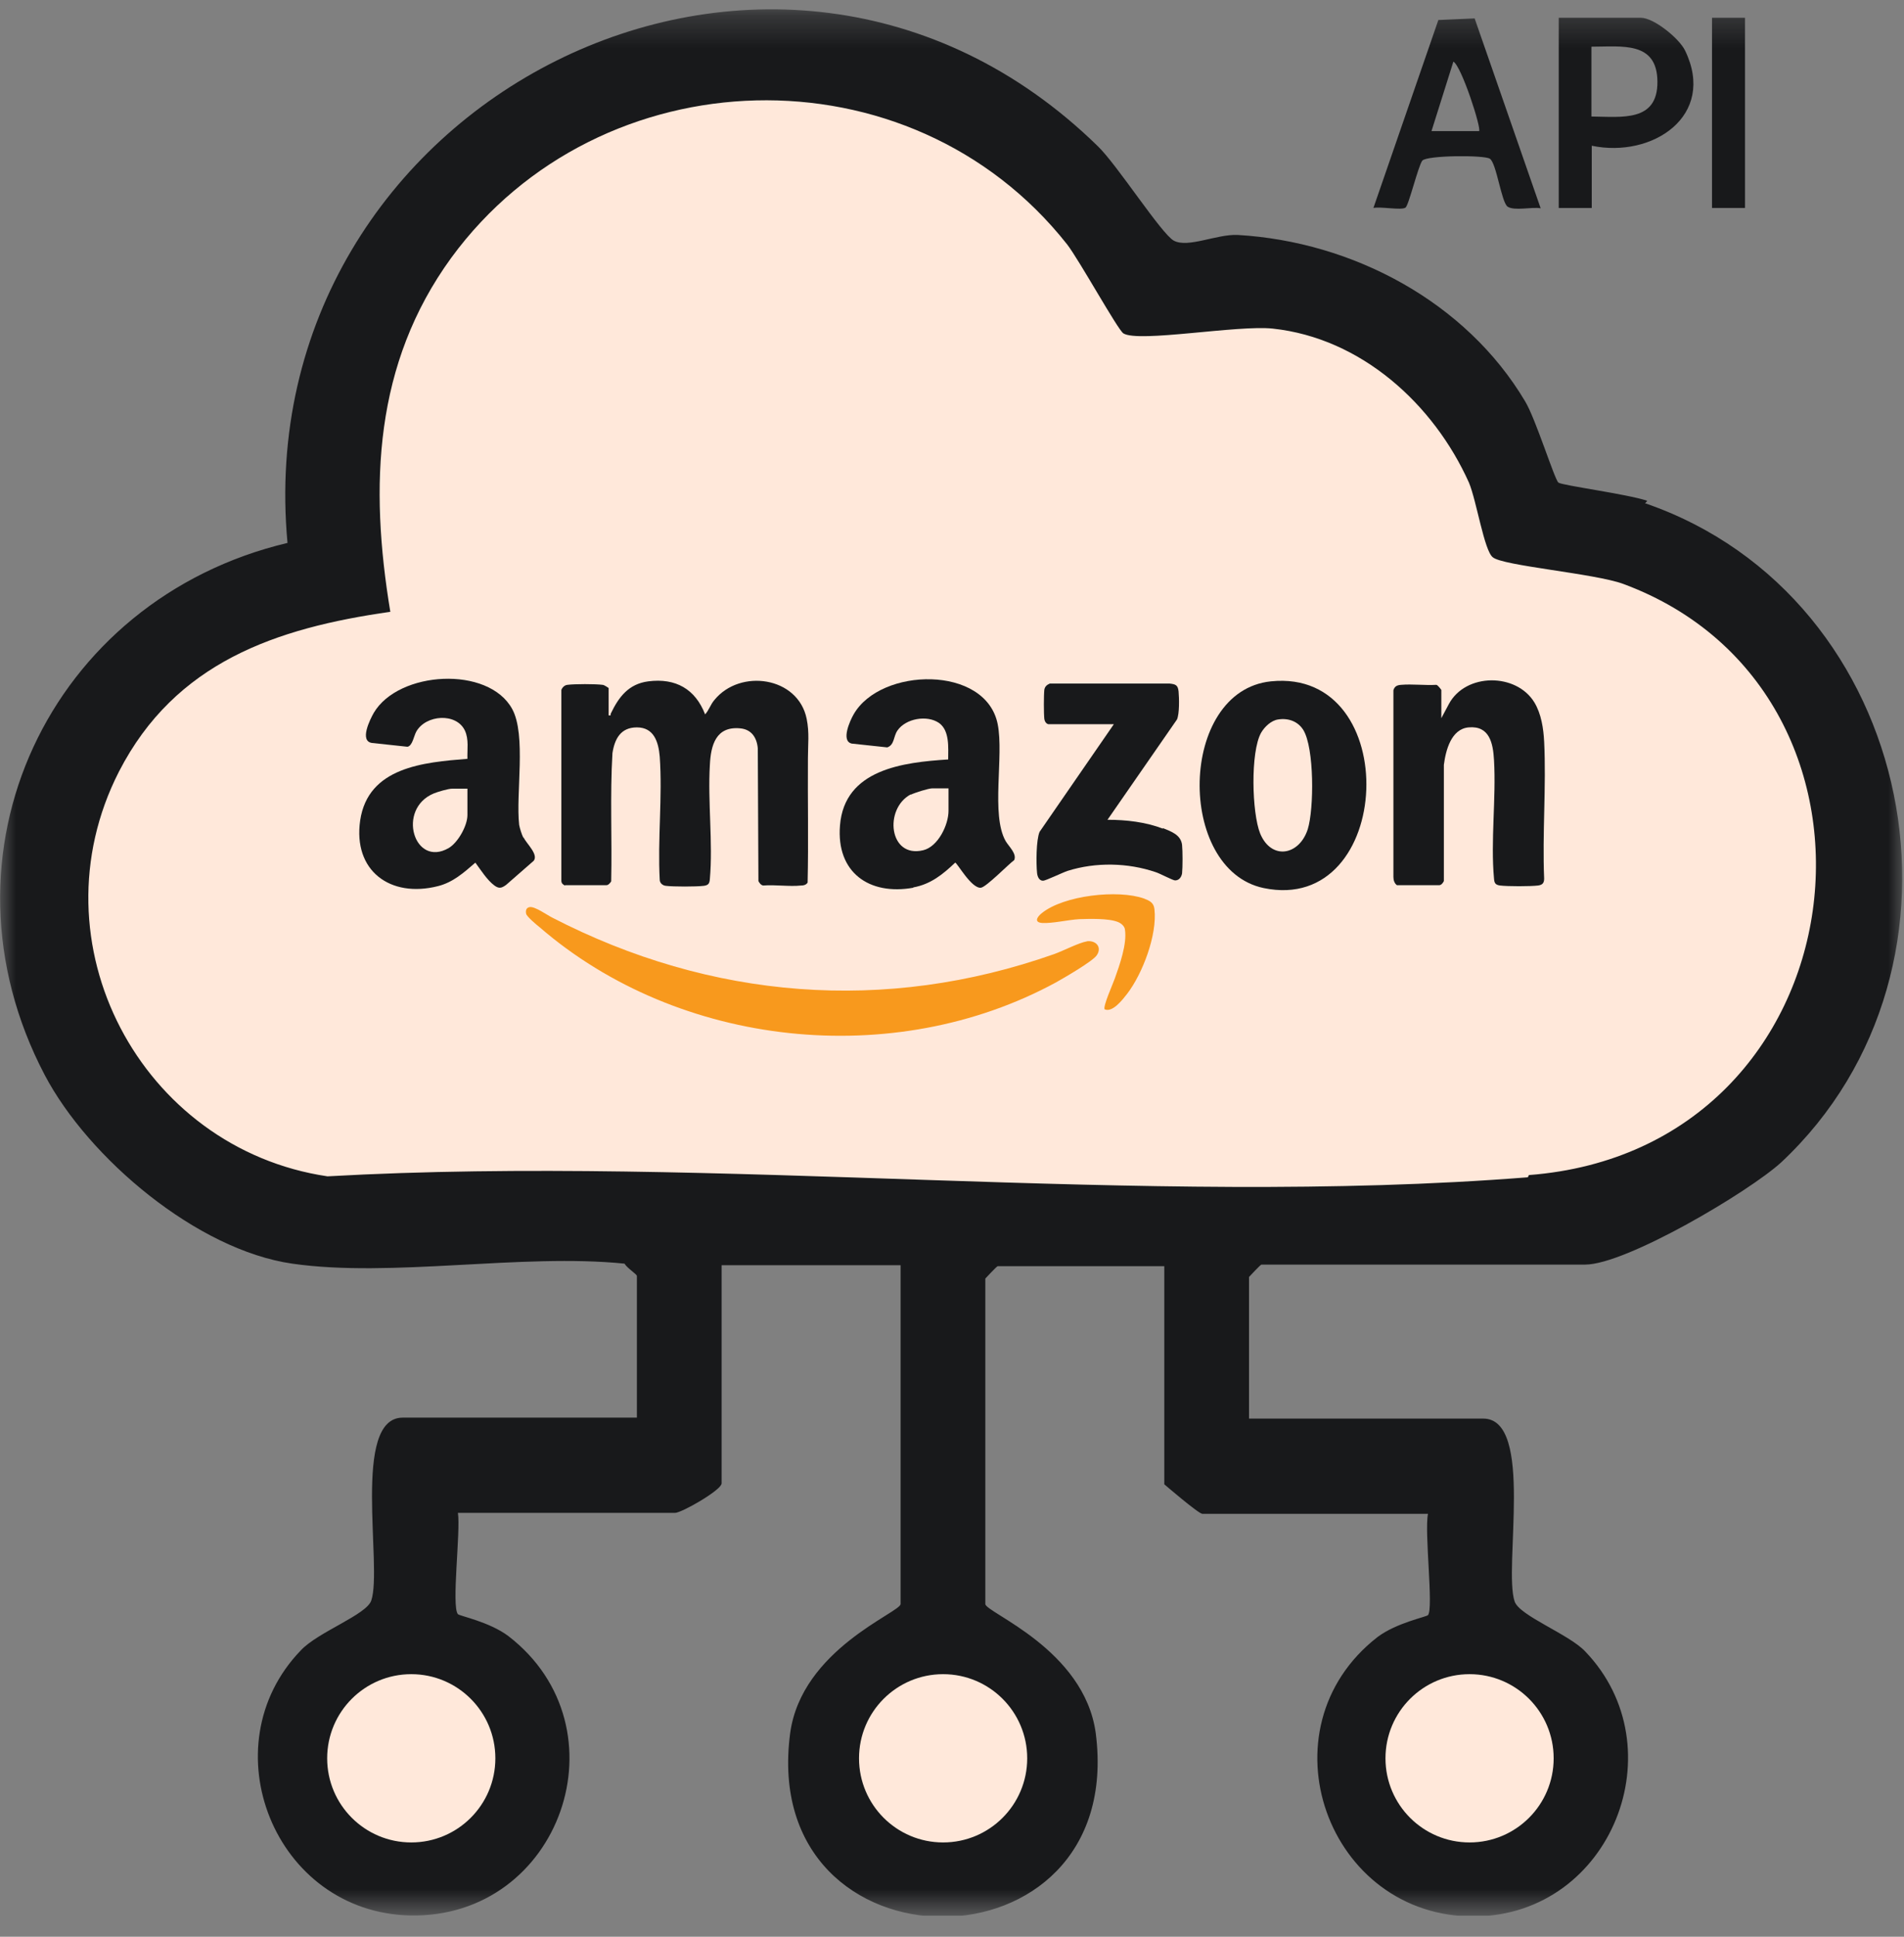 <svg width="60" height="61" viewBox="0 0 60 61" fill="none" xmlns="http://www.w3.org/2000/svg">
<rect x="0" y="0" width="60" height="61" fill="#808080" stroke="none"/>
<g clip-path="url(#clip0_1110_2608)">
<path d="M16.84 3.2L11.32 10.09L10.48 17.15L9.07 18.2L4.48 21.37L1.13 25.83L1.84 31L4.22 35.85L10.04 38.23H48.96L53.98 36.38L58.22 31.17V24.83L56.37 19.88L50.81 16.53L47.46 14.85L43.48 9.73L37.28 8.76L33.51 4.7L24.96 1.7L16.84 3.2Z" fill="#FFE8DA"/>
<mask id="mask0_1110_2608" style="mask-type:luminance" maskUnits="userSpaceOnUse" x="0" y="0" width="60" height="61">
<path d="M60 0.28H0V60.28H60V0.28Z" fill="white"/>
</mask>
<g mask="url(#mask0_1110_2608)">
<path d="M51.9 15.77C51.27 15.56 49.23 15.29 49.11 15.2C48.99 15.11 48.39 13.18 48.06 12.64C46.2 9.51 42.63 7.61 39 7.4C38.34 7.37 37.44 7.82 36.99 7.58C36.6 7.37 35.19 5.17 34.59 4.6C24.42 -5.33 7.77 3.2 9.06 17.1C1.56 18.88 -2.25 26.89 1.41 33.86C2.79 36.48 6.21 39.37 9.21 39.8C12.33 40.25 16.44 39.47 19.68 39.8C19.77 39.95 20.07 40.13 20.07 40.19V44.65H12.69C11.07 44.65 12.06 49.35 11.7 50.41C11.55 50.86 10.02 51.4 9.48 51.98C6.57 54.99 8.64 60.24 12.93 60.33C17.67 60.42 19.77 54.42 16.02 51.53C15.42 51.08 14.49 50.9 14.43 50.84C14.22 50.6 14.52 48.22 14.43 47.65H21.27C21.48 47.65 22.74 46.93 22.74 46.72V39.85H28.38V50.52C28.38 50.79 25.26 51.94 24.9 54.59C23.88 62.3 35.52 62.3 34.53 54.59C34.17 51.94 31.05 50.79 31.05 50.52V40.27C31.05 40.27 31.41 39.88 31.44 39.88H36.69V46.75C36.69 46.75 37.77 47.68 37.89 47.68H45C44.88 48.25 45.18 50.66 45 50.87C44.94 50.93 44.01 51.11 43.41 51.56C39.69 54.45 41.82 60.42 46.5 60.36C50.79 60.3 52.86 55.03 49.95 52.01C49.44 51.47 47.88 50.89 47.73 50.44C47.37 49.39 48.36 44.68 46.74 44.68H39.36V40.22C39.36 40.22 39.72 39.83 39.75 39.83H49.95C51.24 39.83 55.11 37.54 56.13 36.61C62.73 30.43 60.42 18.8 51.84 15.85L51.9 15.79V15.77ZM14.64 53.86C16.56 55.79 13.44 58.89 11.49 56.9C9.57 54.91 12.63 51.84 14.64 53.86ZM48.03 56.9C46.02 58.98 43.05 55.69 44.88 53.86C46.89 51.84 49.98 54.91 48.03 56.9ZM31.29 56.97C29.28 58.96 26.16 55.67 28.26 53.81C30.42 51.88 33.21 55.05 31.29 56.97ZM48.15 37.08C36 38.04 22.59 36.36 10.32 37.05C4.44 36.18 0.99 29.7 3.75 24.3C5.52 20.86 8.7 19.78 12.3 19.27C11.64 15.29 11.79 11.46 14.22 8.12C18.9 1.73 28.68 1.43 33.63 7.7C34.02 8.21 35.22 10.38 35.4 10.5C35.88 10.8 39 10.23 40.11 10.35C42.9 10.65 45.18 12.73 46.29 15.2C46.53 15.77 46.77 17.34 47.04 17.55C47.34 17.82 50.25 18.06 51.15 18.39C60.45 21.83 58.77 36.2 48.18 37.01L48.15 37.07V37.08Z" fill="#18191B"/>
<path d="M45.33 0.62L43.28 6.55C43.51 6.5 44.15 6.63 44.29 6.54C44.39 6.48 44.69 5.23 44.82 5.06C44.96 4.89 46.78 4.88 46.95 5C47.16 5.14 47.31 6.37 47.51 6.51C47.73 6.65 48.27 6.51 48.55 6.56L46.47 0.58L45.33 0.63V0.62ZM46.6 4.13H45.11L45.8 1.94C46.06 2.09 46.69 4.05 46.61 4.13H46.6Z" fill="#18191B"/>
<path d="M51.7 0.56H49.12V6.55H50.16V4.59C52.07 4.99 54.1 3.65 53.1 1.59C52.91 1.2 52.11 0.56 51.71 0.56H51.7ZM50.15 3.67V1.47C51.11 1.47 52.22 1.29 52.23 2.57C52.24 3.85 51.11 3.68 50.15 3.67Z" fill="#18191B"/>
<path d="M54.99 0.56H53.95V6.55H54.99V0.56Z" fill="#18191B"/>
</g>
<path d="M17.81 27.88H19.11C19.17 27.88 19.23 27.81 19.26 27.76C19.29 26.41 19.22 25.06 19.3 23.72C19.37 23.27 19.56 22.91 20.07 22.91C20.61 22.91 20.75 23.37 20.79 23.83C20.88 25.09 20.72 26.44 20.79 27.71C20.79 27.81 20.88 27.89 20.98 27.9C21.21 27.93 21.94 27.93 22.18 27.9C22.33 27.88 22.36 27.82 22.37 27.68C22.47 26.55 22.3 25.25 22.37 24.09C22.4 23.47 22.56 22.87 23.32 22.94C23.68 22.97 23.85 23.23 23.88 23.57L23.9 27.75C23.93 27.81 23.98 27.88 24.05 27.89C24.44 27.86 24.87 27.93 25.25 27.89C25.33 27.89 25.4 27.87 25.45 27.8C25.48 26.5 25.45 25.18 25.46 23.88C25.46 23.45 25.51 23.08 25.42 22.64C25.15 21.31 23.32 21.05 22.51 22.05C22.39 22.19 22.34 22.37 22.22 22.5C21.91 21.7 21.29 21.35 20.43 21.46C19.81 21.54 19.5 21.95 19.25 22.47C19.23 22.51 19.27 22.55 19.18 22.53V21.67C19.18 21.67 19.04 21.57 18.99 21.57C18.77 21.54 18.1 21.54 17.88 21.57C17.79 21.58 17.72 21.65 17.69 21.73V27.74C17.69 27.82 17.74 27.86 17.8 27.89L17.81 27.88Z" fill="#18191B"/>
<path d="M16.49 26.38C16.44 26.28 16.38 26.09 16.36 25.98C16.25 25 16.59 23.15 16.14 22.33C15.39 20.96 12.56 21.13 11.78 22.45C11.66 22.66 11.32 23.34 11.72 23.4L12.84 23.52C13 23.49 13.04 23.18 13.12 23.04C13.42 22.51 14.38 22.44 14.65 23.01C14.78 23.29 14.72 23.61 14.73 23.9C13.35 24.01 11.6 24.16 11.35 25.84C11.12 27.43 12.3 28.29 13.8 27.91C14.28 27.79 14.62 27.48 14.98 27.17C15.15 27.4 15.35 27.72 15.58 27.89C15.73 28 15.81 27.97 15.95 27.87L16.82 27.11C16.97 26.91 16.6 26.58 16.5 26.38H16.49ZM14.73 25.67C14.73 26.01 14.43 26.54 14.14 26.71C13.05 27.34 12.49 25.48 13.67 24.99C13.79 24.94 14.13 24.84 14.25 24.84H14.73V25.67Z" fill="#18191B"/>
<path d="M28.78 27.95C29.33 27.85 29.71 27.54 30.1 27.17C30.16 27.17 30.61 27.99 30.91 27.96C31.08 27.94 31.78 27.22 31.96 27.09C32.05 26.89 31.79 26.66 31.69 26.49C31.22 25.66 31.64 23.82 31.44 22.81C31.07 20.94 27.75 21.01 26.9 22.5C26.79 22.69 26.49 23.34 26.84 23.42L27.96 23.54C28.19 23.46 28.15 23.2 28.28 23.01C28.54 22.63 29.21 22.51 29.59 22.77C29.93 23.01 29.88 23.55 29.88 23.92C28.46 24.01 26.61 24.23 26.47 26C26.35 27.47 27.38 28.21 28.78 27.96V27.95ZM28.7 25.03C28.82 24.97 29.26 24.83 29.38 24.83H29.89V25.54C29.89 25.98 29.56 26.67 29.09 26.78C28.01 27.04 27.85 25.47 28.7 25.02V25.03Z" fill="#18191B"/>
<path d="M48.66 23.36C48.64 22.95 48.57 22.48 48.35 22.12C47.78 21.19 46.19 21.19 45.66 22.17L45.42 22.62V21.73C45.42 21.73 45.31 21.57 45.26 21.57C44.9 21.59 44.5 21.54 44.15 21.57C44.03 21.58 43.95 21.61 43.91 21.74V27.62C43.91 27.72 43.94 27.82 44.02 27.88H45.35C45.42 27.88 45.47 27.81 45.5 27.75V24.09C45.56 23.63 45.73 22.96 46.28 22.91C46.94 22.85 47.05 23.41 47.08 23.94C47.15 25.14 46.97 26.49 47.08 27.67C47.09 27.81 47.12 27.87 47.27 27.89C47.52 27.92 48.21 27.92 48.47 27.89C48.61 27.87 48.66 27.81 48.66 27.67C48.6 26.25 48.73 24.77 48.66 23.35V23.36Z" fill="#18191B"/>
<path d="M40.05 21.46C37.13 21.76 37.06 27.39 39.82 27.97C43.94 28.83 44.25 21.03 40.05 21.46ZM41.21 26.12C40.94 26.95 40.06 27.1 39.71 26.25C39.45 25.6 39.4 23.69 39.74 23.08C39.85 22.89 40.06 22.69 40.28 22.66C40.6 22.61 40.9 22.72 41.07 22.99C41.42 23.56 41.41 25.48 41.21 26.12Z" fill="#18191B"/>
<path d="M34.25 29.65C34 29.69 33.5 29.95 33.22 30.05C27.89 31.93 22.4 31.48 17.4 28.9C17.24 28.82 16.85 28.54 16.69 28.57C16.58 28.59 16.56 28.68 16.58 28.78C16.6 28.87 16.91 29.13 17 29.2C21.39 33 28.17 33.72 33.28 30.94C33.53 30.8 34.43 30.28 34.56 30.09C34.74 29.83 34.53 29.6 34.23 29.65H34.25Z" fill="#F8991D"/>
<path d="M36.65 26.1C36.1 25.89 35.49 25.82 34.9 25.82L37.09 22.66C37.17 22.48 37.16 21.99 37.14 21.78C37.12 21.58 37.05 21.55 36.86 21.53H33.08C32.99 21.57 32.93 21.62 32.91 21.72C32.89 21.89 32.89 22.49 32.91 22.65C32.92 22.72 32.97 22.8 33.04 22.81H35.1L32.76 26.2C32.65 26.46 32.65 27.2 32.68 27.49C32.69 27.6 32.74 27.74 32.87 27.74C32.95 27.74 33.49 27.48 33.64 27.43C34.53 27.15 35.54 27.17 36.42 27.47C36.55 27.51 36.96 27.73 37.03 27.73C37.16 27.73 37.23 27.62 37.25 27.51C37.27 27.31 37.27 26.81 37.25 26.61C37.21 26.29 36.91 26.19 36.64 26.08L36.65 26.1Z" fill="#18191B"/>
<path d="M36.05 28.3C35.23 28.01 33.52 28.2 32.83 28.76C32.69 28.87 32.57 29.05 32.84 29.07C33.16 29.09 33.66 28.97 34.01 28.95C34.33 28.94 34.94 28.92 35.23 29.04C35.33 29.08 35.44 29.17 35.45 29.28C35.52 29.73 35.28 30.4 35.13 30.82C35.08 30.97 34.75 31.7 34.81 31.79C35.06 31.9 35.38 31.48 35.52 31.3C36.01 30.66 36.47 29.44 36.38 28.64C36.36 28.43 36.23 28.37 36.05 28.3Z" fill="#F8991D"/>
<path d="M12.96 58.03C14.424 58.03 15.61 56.844 15.61 55.38C15.61 53.916 14.424 52.73 12.96 52.73C11.496 52.73 10.31 53.916 10.31 55.38C10.31 56.844 11.496 58.03 12.96 58.03Z" fill="#FFE8DA"/>
<path d="M29.72 58.03C31.184 58.03 32.37 56.844 32.37 55.38C32.37 53.916 31.184 52.73 29.72 52.73C28.256 52.73 27.07 53.916 27.07 55.38C27.07 56.844 28.256 58.03 29.72 58.03Z" fill="#FFE8DA"/>
<path d="M46.31 58.03C47.773 58.03 48.96 56.844 48.96 55.38C48.96 53.916 47.773 52.73 46.31 52.73C44.846 52.73 43.66 53.916 43.66 55.38C43.66 56.844 44.846 58.03 46.31 58.03Z" fill="#FFE8DA"/>
</g>
<defs>
<clipPath id="clip0_1110_2608">
<rect width="60" height="60.06" fill="white" transform="translate(0 0.28)"/>
</clipPath>
</defs>
</svg>
